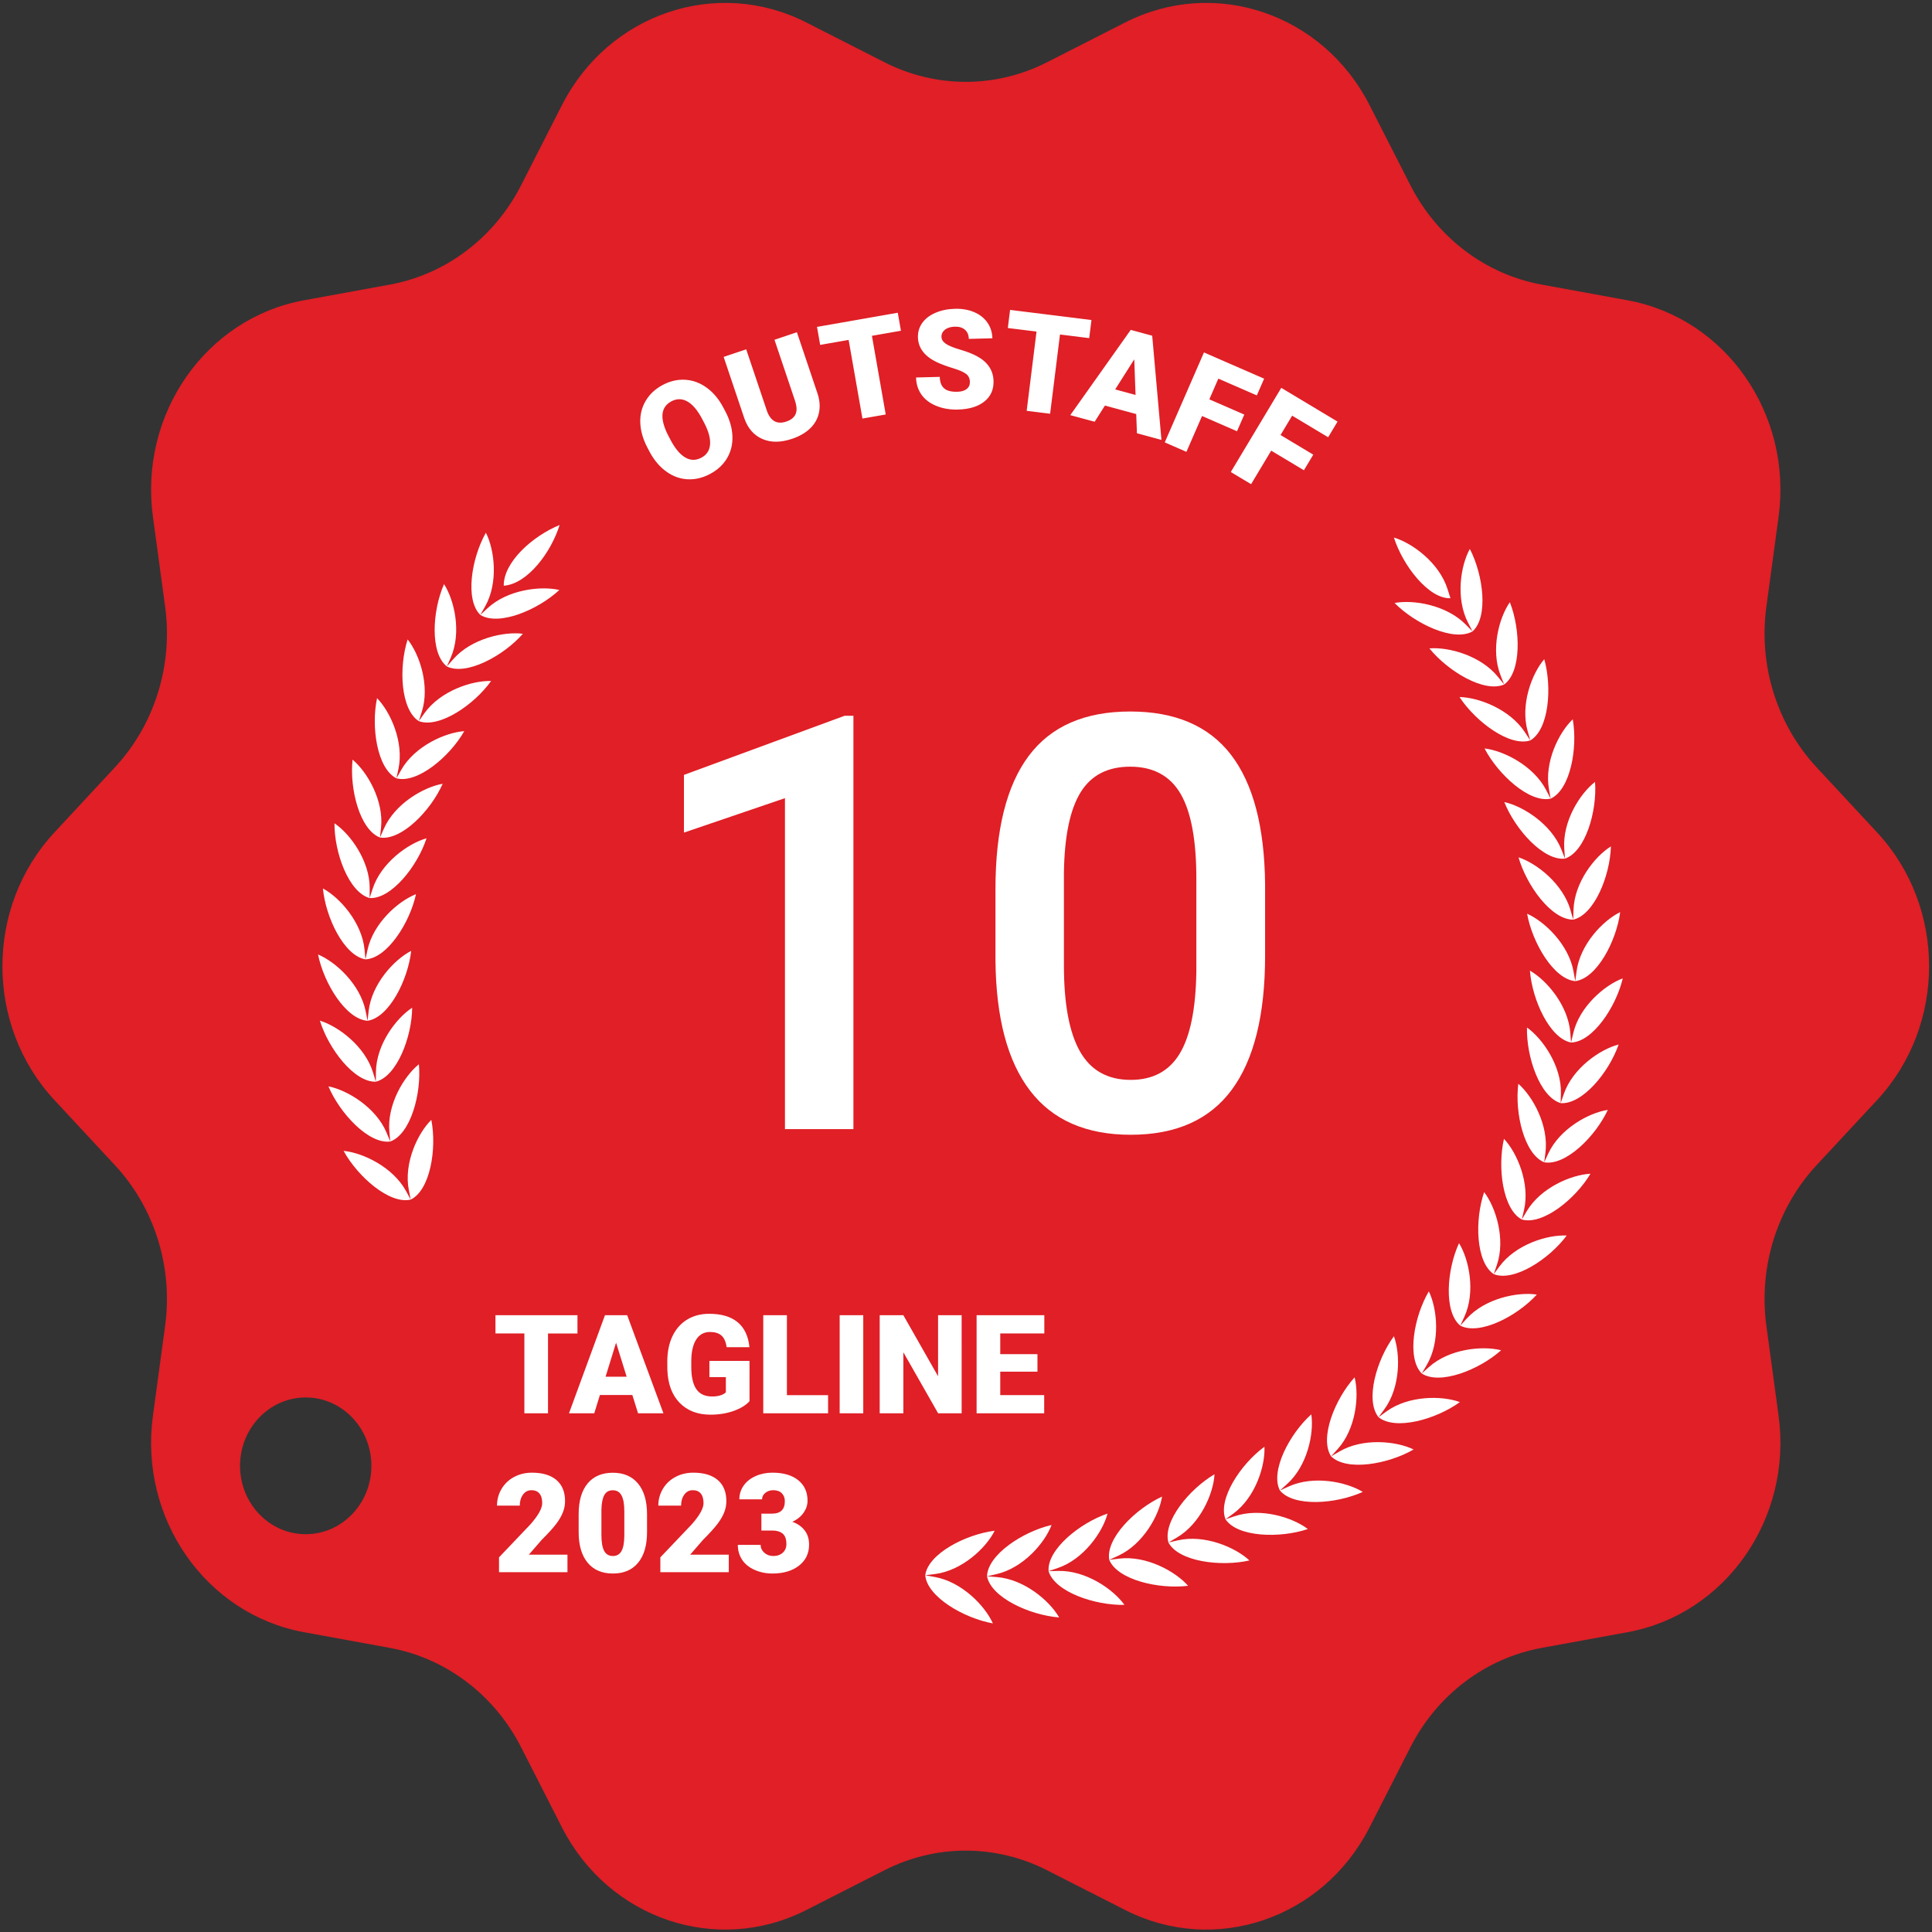 <?xml version="1.0" encoding="UTF-8" standalone="no"?>
<svg
   xmlns:dc="http://purl.org/dc/elements/1.1/"
   xmlns:cc="http://creativecommons.org/ns#"
   xmlns:rdf="http://www.w3.org/1999/02/22-rdf-syntax-ns#"
   xmlns:svg="http://www.w3.org/2000/svg"
   xmlns="http://www.w3.org/2000/svg"
   viewBox="0 0 186.667 186.667"
   height="186.667"
   width="186.667"
   xml:space="preserve"
   id="svg2"
   version="1.1"><rect x="0" y="0" width="186.667" height="186.667" fill="#333333" stroke="none"/><defs
     id="defs6"><clipPath
       id="clipPath18"
       clipPathUnits="userSpaceOnUse"><path
         id="path16"
         d="M 0,140 H 140 V 0 H 0 Z" /></clipPath></defs><g
     transform="matrix(1.333,0,0,-1.333,0,186.667)"
     id="g10"><g
       id="g12"><g
         clip-path="url(#clipPath18)"
         id="g14"><g
           transform="translate(22.159,28.833)"
           id="g20"><path
             id="path22"
             style="fill:#e01f26;fill-opacity:1;fill-rule:nonzero;stroke:none"
             d="m 0,0 c -2.629,0 -4.76,2.219 -4.76,4.956 0,2.737 2.131,4.955 4.76,4.955 2.629,0 4.76,-2.218 4.76,-4.955 C 4.76,2.219 2.629,0 0,0 m 113.899,50.863 -4.391,4.726 c -2.872,3.091 -4.214,7.39 -3.635,11.649 l 0.884,6.51 c 1.012,7.448 -3.832,14.389 -10.949,15.689 l -6.219,1.136 c -4.069,0.743 -7.582,3.4 -9.518,7.2 l -2.96,5.807 c -3.386,6.645 -11.224,9.296 -17.715,5.993 l -5.673,-2.887 c -3.711,-1.889 -8.053,-1.889 -11.765,0 l -5.673,2.887 c -6.491,3.303 -14.328,0.652 -17.715,-5.993 l -2.959,-5.807 c -1.937,-3.8 -5.449,-6.457 -9.518,-7.2 l -6.22,-1.136 c -7.116,-1.3 -11.96,-8.241 -10.948,-15.689 l 0.884,-6.51 c 0.579,-4.259 -0.763,-8.558 -3.636,-11.649 l -4.39,-4.726 c -5.023,-5.406 -5.023,-13.986 0,-19.393 l 4.39,-4.725 c 2.873,-3.091 4.215,-7.39 3.636,-11.649 l -0.884,-6.51 C -12.087,1.138 -7.243,-5.803 -0.127,-7.103 l 6.22,-1.136 c 4.069,-0.743 7.581,-3.4 9.518,-7.2 l 2.959,-5.807 c 3.387,-6.645 11.224,-9.296 17.715,-5.993 l 5.673,2.887 c 3.712,1.889 8.054,1.889 11.765,0 l 5.673,-2.887 c 6.491,-3.303 14.329,-0.652 17.715,5.993 l 2.96,5.807 c 1.936,3.8 5.449,6.457 9.518,7.2 l 6.219,1.136 c 7.117,1.3 11.961,8.241 10.949,15.689 l -0.884,6.51 c -0.579,4.259 0.763,8.558 3.635,11.649 l 4.391,4.725 c 5.023,5.407 5.023,13.987 0,19.393" /></g><g
           transform="translate(36.509,97.579)"
           id="g24"><path
             id="path26"
             style="fill:#ffffff;fill-opacity:1;fill-rule:evenodd;stroke:none"
             d="M 0,0 H 0.003 L 0.002,-0.002 0.005,0.001 C 1.714,0.128 3.416,2.382 4.052,4.399 L 4.055,4.404 4.053,4.403 c 0,0.001 0.001,0.002 0.001,0.004 L 4.049,4.401 C 2.092,3.6 -0.013,1.716 0.003,0.003 Z m -1.694,-2.114 c -1.129,1.095 -0.643,4.11 0.402,5.958 0.637,-1.249 0.914,-3.63 -0.053,-5.341 l -0.349,-0.617 c 1.339,-0.828 4.169,0.358 5.726,1.806 -1.372,0.319 -3.764,0.019 -5.206,-1.323 z m -2.426,-3.736 0.467,0.532 c 1.299,1.48 3.648,2.017 5.044,1.837 C -0.01,-5.078 -2.705,-6.542 -4.12,-5.85 l 0.284,0.647 c 0.789,1.801 0.272,4.142 -0.49,5.322 -0.85,-1.944 -1.028,-4.992 0.206,-5.969 m -2.034,-3.963 v 0 c -1.326,0.85 -1.459,3.901 -0.809,5.921 0.876,-1.097 1.627,-3.375 1.025,-5.247 l -0.216,-0.674 c 1.478,-0.546 4.009,1.181 5.241,2.909 -1.408,0.041 -3.689,-0.73 -4.83,-2.332 z m -1.621,-4.146 c -1.406,0.711 -1.847,3.737 -1.405,5.811 0.982,-1.004 1.961,-3.196 1.552,-5.12 l -0.147,-0.691 c 1.525,-0.396 3.867,1.575 4.917,3.42 -1.403,-0.101 -3.594,-1.096 -4.568,-2.805 z m -1.192,-4.29 v 0 c -1.47,0.568 -2.215,3.535 -1.987,5.645 1.079,-0.903 2.274,-2.987 2.063,-4.942 l -0.076,-0.703 c 1.557,-0.242 3.687,1.955 4.543,3.895 -1.386,-0.241 -3.463,-1.449 -4.257,-3.247 z m -0.751,-4.388 0.219,0.672 c 0.607,1.869 2.551,3.28 3.905,3.659 -0.655,-2.017 -2.55,-4.417 -4.124,-4.331 l 0.005,0.707 c 0.012,1.966 -1.388,3.922 -2.553,4.712 -0.014,-2.123 1.029,-5.001 2.548,-5.419 m -0.301,-4.444 v 0 l 0.149,0.692 c 0.415,1.921 2.205,3.52 3.513,4.033 -0.448,-2.074 -2.089,-4.652 -3.662,-4.725 l -0.067,0.706 c -0.188,1.958 -1.778,3.764 -3.017,4.433 0.202,-2.113 1.531,-4.874 3.084,-5.139 m 0.151,-4.451 v 0 c -1.572,0.108 -3.173,2.722 -3.589,4.805 1.3,-0.542 3.066,-2.18 3.451,-4.111 l 0.138,-0.694 c 1.558,0.23 2.928,2.958 3.163,5.067 -1.249,-0.641 -2.867,-2.41 -3.085,-4.365 z m 0.601,-4.417 v 0 l 0.007,0.708 c 0.018,1.966 1.448,3.89 2.626,4.653 -0.02,-2.122 -1.107,-4.977 -2.633,-5.361 l -0.208,0.678 c -0.578,1.883 -2.5,3.337 -3.848,3.747 0.625,-2.032 2.482,-4.474 4.056,-4.425 m 1.046,-4.334 v 0 c -1.56,-0.208 -3.655,2.037 -4.482,3.997 1.382,-0.272 3.44,-1.528 4.207,-3.344 l 0.275,-0.653 -0.065,0.704 c -0.181,1.96 1.046,4.016 2.139,4.894 0.196,-2.115 -0.596,-5.064 -2.074,-5.598 m 1.48,-4.211 v 0 c -1.531,-0.361 -3.842,1.663 -4.864,3.531 1.403,-0.134 3.577,-1.177 4.524,-2.908 l 0.34,-0.623 c 1.416,0.681 1.904,3.694 1.495,5.779 -0.998,-0.982 -2.01,-3.152 -1.631,-5.084 z m 79.257,37.337 c 1.265,0.921 1.194,3.98 0.412,5.963 -0.801,-1.146 -1.397,-3.466 -0.673,-5.302 l 0.261,-0.661 c -1.436,-0.63 -4.074,0.955 -5.418,2.615 1.401,0.118 3.725,-0.525 4.97,-2.063 z m 1.893,-4.055 c 1.353,0.79 1.591,3.838 1.013,5.887 -0.913,-1.06 -1.741,-3.305 -1.206,-5.205 l 0.193,-0.682 -0.39,0.595 c -1.084,1.655 -3.333,2.526 -4.739,2.548 1.17,-1.785 3.635,-3.625 5.129,-3.143 m 1.475,-4.221 c 1.427,0.65 1.972,3.656 1.604,5.752 -1.017,-0.961 -2.069,-3.112 -1.727,-5.054 l 0.123,-0.698 c -1.536,-0.33 -3.805,1.747 -4.79,3.639 1.398,-0.164 3.55,-1.255 4.462,-3.009 z m 1.04,-4.345 v 0 l -0.261,0.66 c -0.732,1.835 -2.763,3.136 -4.138,3.44 0.788,-1.982 2.838,-4.273 4.399,-4.1 l -0.051,0.707 c -0.143,1.964 1.121,3.997 2.23,4.852 0.155,-2.121 -0.692,-5.056 -2.179,-5.559 m 0.598,-4.424 c 1.53,0.351 2.671,3.184 2.73,5.308 -1.19,-0.739 -2.654,-2.632 -2.71,-4.6 l -0.021,-0.708 -0.194,0.682 c -0.542,1.897 -2.432,3.395 -3.771,3.835 0.585,-2.049 2.393,-4.532 3.966,-4.517 m 0.147,-4.458 c -1.568,0.141 -3.117,2.793 -3.491,4.888 1.288,-0.57 3.019,-2.249 3.366,-4.19 l 0.125,-0.698 0.092,0.701 c 0.254,1.952 1.904,3.687 3.164,4.302 -0.275,-2.106 -1.697,-4.807 -3.256,-5.003 m -0.305,-4.449 v 0 l -0.053,0.707 c -0.15,1.965 -1.704,3.807 -2.928,4.504 0.161,-2.12 1.435,-4.912 2.981,-5.211 l 0.162,0.688 c 0.451,1.915 2.27,3.476 3.586,3.961 -0.487,-2.066 -2.175,-4.61 -3.748,-4.649 m -0.753,-4.392 v 0 c 1.569,-0.119 3.508,2.241 4.201,4.248 -1.359,-0.351 -3.328,-1.721 -3.97,-3.579 l -0.231,-0.669 c -1.508,0.453 -2.495,3.356 -2.441,5.48 1.148,-0.815 2.509,-2.803 2.459,-4.771 z m -1.193,-4.289 c 1.55,-0.276 3.718,1.875 4.611,3.799 -1.389,-0.211 -3.486,-1.375 -4.314,-3.159 l -0.297,-0.64 c -1.457,0.6 -2.145,3.585 -1.877,5.692 1.061,-0.926 2.215,-3.039 1.966,-4.99 z m -1.623,-4.147 c 1.516,-0.43 3.892,1.492 4.976,3.317 -1.404,-0.072 -3.61,-1.019 -4.615,-2.709 l -0.361,-0.608 c -1.389,0.743 -1.773,3.781 -1.293,5.848 0.964,-1.027 1.898,-3.244 1.453,-5.159 z m -2.034,-3.96 0.228,0.669 c 0.638,1.861 -0.069,4.158 -0.924,5.276 -0.687,-2.008 -0.613,-5.066 0.696,-5.945 l 0.421,0.568 c 1.171,1.58 3.463,2.3 4.867,2.23 -1.263,-1.704 -3.824,-3.378 -5.288,-2.798 m -2.427,-3.733 v 0 c 1.401,-0.724 4.119,0.684 5.55,2.252 -1.392,0.21 -3.747,-0.276 -5.073,-1.73 l -0.477,-0.522 c -1.213,1.004 -0.978,4.053 -0.09,5.979 0.737,-1.196 1.209,-3.551 0.386,-5.336 z m -2.793,-3.468 c 1.321,-0.86 4.17,0.266 5.753,1.683 -1.365,0.349 -3.759,0.1 -5.225,-1.212 l -0.528,-0.471 c -1.107,1.12 -0.563,4.127 0.515,5.954 0.613,-1.264 0.844,-3.653 -0.155,-5.346 z m -3.131,-3.169 v 0 c 1.228,-0.987 4.178,-0.152 5.896,1.096 -1.322,0.484 -3.73,0.478 -5.323,-0.679 l -0.573,-0.417 c -0.989,1.225 -0.144,4.161 1.115,5.87 0.482,-1.319 0.47,-3.718 -0.696,-5.3 z m -3.438,-2.835 c 1.123,-1.105 4.144,-0.571 5.981,0.497 -1.268,0.614 -3.666,0.849 -5.369,-0.142 l -0.612,-0.355 c -0.86,1.316 0.277,4.149 1.703,5.723 0.347,-1.36 0.093,-3.742 -1.228,-5.2 z m -3.71,-2.476 v 0 c 1.007,-1.21 4.069,-0.983 6.006,-0.104 -1.201,0.736 -3.564,1.211 -5.36,0.397 l -0.646,-0.293 c -0.723,1.395 0.696,4.1 2.275,5.52 0.208,-1.387 -0.287,-3.731 -1.749,-5.046 z m -3.943,-2.089 c 0.879,-1.305 3.95,-1.385 5.968,-0.706 -1.121,0.854 -3.426,1.562 -5.296,0.932 l -0.672,-0.226 0.57,0.417 c 1.59,1.163 2.319,3.443 2.252,4.843 -1.715,-1.254 -3.402,-3.8 -2.822,-5.26 m -4.138,-1.682 v 0 c 0.743,-1.385 3.793,-1.773 5.871,-1.3 -1.03,0.961 -3.254,1.897 -5.178,1.458 l -0.693,-0.158 c -0.429,1.51 1.508,3.871 3.341,4.947 -0.074,-1.398 -1.03,-3.592 -2.73,-4.588 z m -4.289,-1.257 0.644,0.295 c 1.793,0.82 2.967,2.906 3.183,4.289 -1.935,-0.886 -4.101,-3.039 -3.827,-4.584 l 0.705,0.088 c 1.961,0.243 4.08,-0.91 5.009,-1.968 -2.117,-0.263 -5.114,0.428 -5.714,1.88 m -4.398,-0.819 c 0.451,-1.504 3.365,-2.492 5.499,-2.444 -0.817,1.145 -2.81,2.505 -4.787,2.46 l -0.712,-0.016 0.672,0.228 c 1.869,0.636 3.248,2.592 3.602,3.944 -2.015,-0.685 -4.39,-2.609 -4.274,-4.172 m -4.461,-0.374 c 0.042,1.565 2.601,3.24 4.677,3.72 -0.489,-1.309 -2.061,-3.116 -3.984,-3.56 l -0.692,-0.16 0.709,-0.056 c 1.973,-0.153 3.82,-1.704 4.517,-2.925 -2.129,0.165 -4.93,1.44 -5.227,2.981 m -4.478,0.075 c 0.139,-1.562 2.798,-3.109 4.901,-3.488 -0.571,1.284 -2.252,3.011 -4.2,3.362 l -0.701,0.126 c 0.199,1.552 2.917,2.962 5.032,3.229 -0.62,-1.252 -2.367,-2.89 -4.328,-3.14 z m 38.069,70.818 v 0 l -0.216,0.675 c -0.597,1.882 -2.533,3.322 -3.883,3.722 0.645,-2.03 2.527,-4.46 4.099,-4.397 m 1.6,-2.405 c -1.365,-0.77 -4.147,0.543 -5.652,2.061 1.381,0.257 3.758,-0.148 5.151,-1.555 l 0.501,-0.506 -0.326,0.632 c -0.906,1.755 -0.548,4.125 0.131,5.346 0.979,-1.895 1.359,-4.933 0.195,-5.978" /></g><g
           transform="translate(55.187,30.324)"
           id="g28"><path
             id="path30"
             style="fill:#ffffff;fill-opacity:1;fill-rule:nonzero;stroke:none"
             d="m 0,0 h 0.776 c 0.616,0 0.923,0.301 0.923,0.903 0,0.235 -0.073,0.426 -0.22,0.575 C 1.333,1.625 1.126,1.699 0.859,1.699 0.642,1.699 0.452,1.636 0.29,1.509 0.13,1.382 0.049,1.224 0.049,1.035 h -1.646 c 0,0.374 0.105,0.708 0.313,1.001 0.208,0.293 0.497,0.522 0.867,0.686 0.369,0.165 0.775,0.247 1.218,0.247 0.791,0 1.413,-0.181 1.865,-0.542 C 3.118,2.065 3.345,1.569 3.345,0.937 3.345,0.632 3.251,0.343 3.063,0.071 2.877,-0.201 2.604,-0.422 2.246,-0.591 2.624,-0.728 2.92,-0.935 3.135,-1.214 3.35,-1.491 3.457,-1.836 3.457,-2.246 3.457,-2.881 3.213,-3.389 2.725,-3.77 2.236,-4.15 1.595,-4.341 0.801,-4.341 c -0.466,0 -0.898,0.089 -1.296,0.266 -0.4,0.178 -0.701,0.424 -0.906,0.738 -0.205,0.314 -0.308,0.671 -0.308,1.071 h 1.655 c 0,-0.217 0.088,-0.407 0.264,-0.566 0.176,-0.159 0.393,-0.239 0.649,-0.239 0.29,0 0.521,0.08 0.694,0.242 0.173,0.16 0.259,0.366 0.259,0.617 0,0.358 -0.09,0.612 -0.269,0.762 -0.179,0.149 -0.427,0.224 -0.742,0.224 l -0.801,0 z m -2.363,-4.243 h -4.961 v 1.074 l 2.285,2.402 c 0.563,0.642 0.845,1.151 0.845,1.529 0,0.305 -0.067,0.539 -0.201,0.698 -0.133,0.159 -0.327,0.239 -0.581,0.239 -0.251,0 -0.454,-0.106 -0.61,-0.319 C -5.742,1.166 -5.82,0.9 -5.82,0.581 h -1.651 c 0,0.437 0.11,0.839 0.327,1.209 0.218,0.369 0.521,0.658 0.909,0.866 0.387,0.208 0.82,0.313 1.298,0.313 0.769,0 1.36,-0.178 1.776,-0.532 0.414,-0.355 0.622,-0.865 0.622,-1.529 0,-0.28 -0.052,-0.553 -0.156,-0.817 -0.105,-0.266 -0.267,-0.544 -0.486,-0.836 -0.22,-0.291 -0.574,-0.681 -1.062,-1.169 l -0.918,-1.06 h 2.798 z m -7.572,4.414 c 0,0.511 -0.066,0.892 -0.2,1.144 -0.134,0.253 -0.344,0.379 -0.635,0.379 -0.283,0 -0.489,-0.117 -0.617,-0.351 -0.129,-0.235 -0.198,-0.589 -0.208,-1.065 v -1.816 c 0,-0.53 0.067,-0.919 0.2,-1.164 0.134,-0.246 0.345,-0.369 0.635,-0.369 0.281,0 0.487,0.119 0.62,0.359 0.134,0.238 0.202,0.614 0.205,1.125 z m 1.646,-1.509 c 0,-0.96 -0.216,-1.701 -0.647,-2.222 -0.431,-0.52 -1.04,-0.781 -1.824,-0.781 -0.791,0 -1.403,0.262 -1.836,0.786 -0.432,0.525 -0.649,1.263 -0.649,2.217 v 1.299 c 0,0.96 0.216,1.701 0.647,2.222 0.431,0.52 1.04,0.781 1.828,0.781 0.789,0 1.399,-0.262 1.832,-0.786 0.432,-0.525 0.649,-1.265 0.649,-2.222 z m -5.767,-2.905 h -4.961 v 1.074 l 2.286,2.402 c 0.563,0.642 0.844,1.151 0.844,1.529 0,0.305 -0.066,0.539 -0.2,0.698 -0.134,0.159 -0.327,0.239 -0.581,0.239 -0.251,0 -0.454,-0.106 -0.61,-0.319 -0.157,-0.214 -0.235,-0.48 -0.235,-0.799 h -1.65 c 0,0.437 0.109,0.839 0.327,1.209 0.218,0.369 0.521,0.658 0.908,0.866 0.388,0.208 0.821,0.313 1.299,0.313 0.769,0 1.359,-0.178 1.775,-0.532 0.415,-0.355 0.623,-0.865 0.623,-1.529 0,-0.28 -0.052,-0.553 -0.157,-0.817 -0.104,-0.266 -0.266,-0.544 -0.485,-0.836 -0.221,-0.291 -0.574,-0.681 -1.063,-1.169 l -0.918,-1.06 h 2.798 z M 20.01,10.289 h -2.697 v -1.7 h 3.185 V 7.271 h -4.899 v 7.111 h 4.909 v -1.323 h -3.195 v -1.5 H 20.01 Z M 14.515,7.271 H 12.811 L 10.29,11.695 V 7.271 H 8.575 v 7.111 h 1.715 l 2.516,-4.425 v 4.425 h 1.709 z m -7.131,0 h -1.71 v 7.111 h 1.71 z M 1.85,8.589 H 4.834 V 7.271 H 0.135 v 7.111 H 1.85 Z M -0.861,8.149 C -1.125,7.856 -1.511,7.62 -2.019,7.441 -2.526,7.263 -3.084,7.173 -3.689,7.173 c -0.931,0 -1.675,0.285 -2.233,0.854 -0.557,0.571 -0.854,1.364 -0.893,2.379 l -0.005,0.615 c 0,0.701 0.124,1.312 0.371,1.834 0.248,0.523 0.601,0.925 1.062,1.208 0.461,0.281 0.994,0.421 1.6,0.421 0.886,0 1.573,-0.202 2.063,-0.607 0.491,-0.405 0.777,-1.011 0.858,-1.814 h -1.651 c -0.058,0.396 -0.185,0.679 -0.381,0.849 -0.196,0.169 -0.472,0.254 -0.831,0.254 -0.429,0 -0.761,-0.183 -0.996,-0.547 -0.234,-0.365 -0.353,-0.886 -0.356,-1.563 v -0.43 c 0,-0.71 0.121,-1.243 0.363,-1.6 0.243,-0.356 0.625,-0.535 1.146,-0.535 0.446,0 0.778,0.1 0.997,0.298 v 1.105 h -1.193 v 1.176 h 2.907 z m -10.433,1.774 h 1.528 l -0.766,2.467 z m 1.94,-1.324 h -2.35 l -0.41,-1.328 h -1.832 l 2.608,7.111 h 1.611 l 2.628,-7.111 h -1.84 z m -3.977,4.46 h -2.135 V 7.271 h -1.714 v 5.788 h -2.095 v 1.323 h 5.944 z" /></g><g
           transform="translate(94.51,105.951)"
           id="g32"><path
             id="path34"
             style="fill:#ffffff;fill-opacity:1;fill-rule:nonzero;stroke:none"
             d="m 0,0 -2.371,1.421 -1.457,-2.43 -1.471,0.882 3.658,6.1 L 2.438,3.526 1.758,2.391 -0.852,3.956 -1.693,2.553 0.679,1.13 Z M -4.849,2.827 -7.383,3.931 -8.516,1.334 -10.086,2.02 -7.244,8.539 -2.883,6.638 -3.413,5.425 -6.202,6.641 -6.855,5.14 -4.321,4.036 Z m -8.83,3.031 1.476,-0.4 -0.094,2.581 z m 1.525,-1.786 -2.268,0.617 -0.744,-1.174 -1.768,0.479 4.382,6.18 1.556,-0.423 0.67,-7.552 -1.777,0.483 z m -3.409,5.504 -2.117,0.263 -0.715,-5.743 -1.7,0.211 0.714,5.744 -2.08,0.258 0.163,1.313 5.9,-0.733 z m -8.648,-3.167 c -0.006,0.251 -0.1,0.445 -0.281,0.579 -0.182,0.135 -0.497,0.273 -0.946,0.41 -0.451,0.137 -0.819,0.274 -1.106,0.406 -0.934,0.427 -1.411,1.037 -1.433,1.828 -0.009,0.394 0.096,0.744 0.318,1.052 0.222,0.306 0.54,0.55 0.955,0.728 0.416,0.18 0.886,0.276 1.409,0.29 0.512,0.014 0.973,-0.065 1.382,-0.237 0.411,-0.172 0.731,-0.422 0.966,-0.753 0.233,-0.331 0.355,-0.714 0.367,-1.147 l -1.709,-0.044 c -0.007,0.289 -0.102,0.511 -0.283,0.666 -0.182,0.155 -0.424,0.228 -0.727,0.22 -0.305,-0.009 -0.546,-0.082 -0.72,-0.221 -0.174,-0.141 -0.258,-0.315 -0.252,-0.523 0.004,-0.183 0.106,-0.345 0.306,-0.488 0.199,-0.144 0.547,-0.286 1.042,-0.432 0.496,-0.143 0.904,-0.304 1.225,-0.477 0.78,-0.423 1.18,-1.023 1.202,-1.801 0.016,-0.621 -0.205,-1.116 -0.665,-1.484 -0.459,-0.366 -1.098,-0.561 -1.914,-0.583 -0.576,-0.016 -1.101,0.074 -1.573,0.268 -0.473,0.193 -0.832,0.469 -1.079,0.822 -0.245,0.353 -0.374,0.765 -0.386,1.234 l 1.718,0.045 c 0.011,-0.381 0.117,-0.66 0.319,-0.834 0.201,-0.176 0.523,-0.257 0.967,-0.246 0.282,0.008 0.505,0.075 0.666,0.201 0.161,0.127 0.239,0.299 0.232,0.521 m -4.997,3.702 -2.103,-0.368 1,-5.702 -1.688,-0.295 -1,5.7 -2.064,-0.361 -0.229,1.304 5.855,1.026 z m -7.541,-0.109 1.485,-4.412 c 0.169,-0.5 0.207,-0.969 0.118,-1.405 -0.09,-0.439 -0.301,-0.82 -0.635,-1.145 -0.334,-0.325 -0.773,-0.579 -1.316,-0.762 -0.82,-0.276 -1.539,-0.282 -2.154,-0.013 -0.616,0.266 -1.053,0.768 -1.312,1.505 l -1.496,4.444 1.635,0.55 1.507,-4.477 c 0.267,-0.729 0.733,-0.984 1.399,-0.759 0.337,0.113 0.561,0.29 0.671,0.534 0.111,0.244 0.095,0.574 -0.045,0.991 l -1.482,4.402 z m -6.873,-6.275 c -0.33,0.625 -0.686,1.043 -1.065,1.257 -0.379,0.214 -0.764,0.218 -1.153,0.013 C -46.6,4.596 -46.7,3.813 -46.142,2.65 l 0.24,-0.464 c 0.326,-0.616 0.678,-1.037 1.057,-1.259 0.379,-0.225 0.771,-0.229 1.174,-0.016 0.383,0.202 0.592,0.522 0.628,0.956 0.035,0.435 -0.106,0.957 -0.427,1.57 z m 1.681,0.549 c 0.324,-0.613 0.497,-1.215 0.518,-1.808 0.023,-0.593 -0.109,-1.125 -0.393,-1.602 -0.285,-0.476 -0.695,-0.855 -1.231,-1.137 -0.535,-0.285 -1.075,-0.412 -1.619,-0.385 -0.545,0.027 -1.055,0.209 -1.527,0.545 -0.475,0.335 -0.873,0.796 -1.198,1.382 l -0.187,0.356 c -0.325,0.616 -0.5,1.218 -0.523,1.809 -0.022,0.589 0.111,1.124 0.397,1.603 0.286,0.48 0.698,0.861 1.237,1.145 0.532,0.282 1.074,0.406 1.626,0.373 0.552,-0.033 1.067,-0.222 1.545,-0.568 0.48,-0.344 0.88,-0.82 1.202,-1.423 z" /></g><g
           transform="translate(61.858,58.195)"
           id="g36"><path
             id="path38"
             style="fill:#ffffff;fill-opacity:1;fill-rule:nonzero;stroke:none"
             d="m 0,0 h -4.963 v 23.988 l -7.321,-2.496 v 4.183 l 11.648,4.286 H 0 Z" /></g><g
           transform="translate(86.714,76.344)"
           id="g40"><path
             id="path42"
             style="fill:#ffffff;fill-opacity:1;fill-rule:nonzero;stroke:none"
             d="m 0,0 c 0,2.803 -0.383,4.856 -1.148,6.163 -0.766,1.305 -1.983,1.958 -3.651,1.958 -1.627,0 -2.823,-0.619 -3.589,-1.856 -0.765,-1.238 -1.169,-3.168 -1.21,-5.793 v -6.768 c 0,-2.788 0.39,-4.867 1.169,-6.234 0.78,-1.367 2.003,-2.051 3.671,-2.051 1.6,0 2.782,0.632 3.548,1.897 0.766,1.265 1.169,3.244 1.21,5.937 z m 4.983,-5.578 c 0,-4.293 -0.803,-7.53 -2.41,-9.71 -1.606,-2.181 -4.05,-3.271 -7.331,-3.271 -3.226,0 -5.657,1.062 -7.29,3.189 -1.635,2.125 -2.472,5.274 -2.513,9.443 v 5.168 c 0,4.293 0.803,7.513 2.41,9.659 1.606,2.147 4.057,3.22 7.352,3.22 3.268,0 5.704,-1.046 7.312,-3.138 C 4.118,6.891 4.942,3.76 4.983,-0.41 Z" /></g></g></g></g></svg>